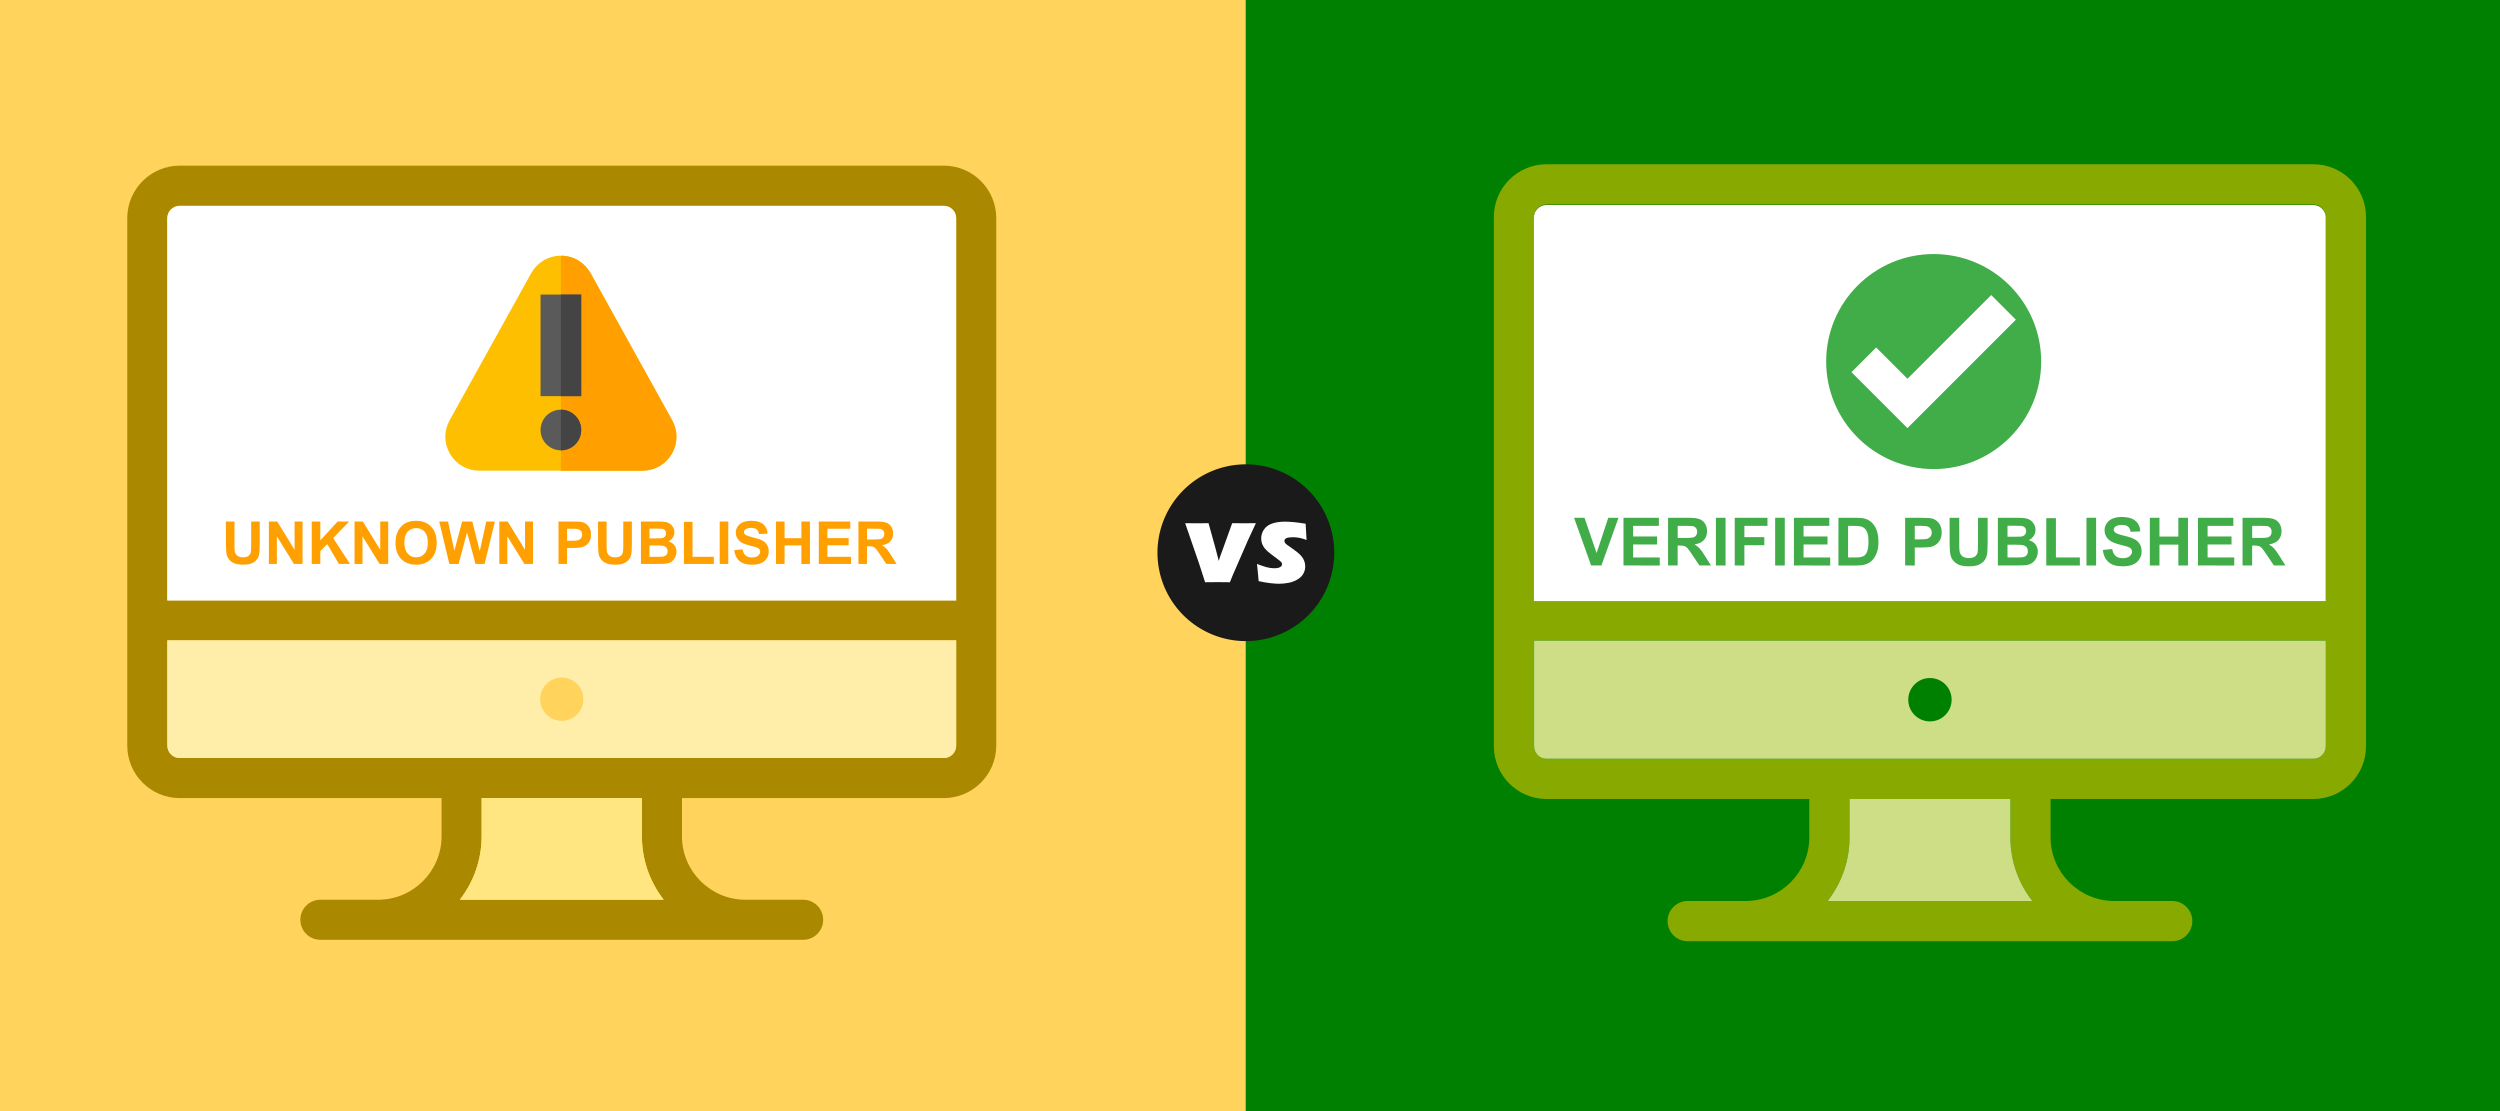 <?xml version="1.0" encoding="UTF-8" standalone="no"?>
<!-- Created with Inkscape (http://www.inkscape.org/) -->

<svg
   xmlns:dc="http://purl.org/dc/elements/1.1/"
   xmlns:cc="http://creativecommons.org/ns#"
   xmlns:rdf="http://www.w3.org/1999/02/22-rdf-syntax-ns#"
   xmlns:svg="http://www.w3.org/2000/svg"
   xmlns="http://www.w3.org/2000/svg"
   xmlns:sodipodi="http://sodipodi.sourceforge.net/DTD/sodipodi-0.dtd"
   xmlns:inkscape="http://www.inkscape.org/namespaces/inkscape"
   width="900"
   height="400"
   viewBox="0 0 238.125 105.833"
   version="1.1"
   id="svg872"
   sodipodi:docname="self-signed-vs-trusted-code-signing-certificates.svg"
   inkscape:version="0.92.4 (5da689c313, 2019-01-14)">
  <rect x="0" y="0" width="238.125" height="105.833" fill="#333333" stroke="none"/>
  <defs
     id="defs866" />
  <sodipodi:namedview
     id="base"
     pagecolor="#ffffff"
     bordercolor="#666666"
     borderopacity="1.0"
     inkscape:pageopacity="0.0"
     inkscape:pageshadow="2"
     inkscape:zoom="0.7"
     inkscape:cx="539.28164"
     inkscape:cy="128.25245"
     inkscape:document-units="px"
     inkscape:current-layer="layer1"
     showgrid="false"
     units="px"
     showguides="true"
     inkscape:guide-bbox="true"
     inkscape:window-width="1920"
     inkscape:window-height="1017"
     inkscape:window-x="-8"
     inkscape:window-y="-8"
     inkscape:window-maximized="1" />
  <g
     inkscape:label="Layer 1"
     inkscape:groupmode="layer"
     id="layer1"
     transform="translate(0,-191.167)">
    <g
       id="g2041">
      <rect
         style="fill:#ffd35c;fill-opacity:1;fill-rule:evenodd;stroke-width:0.265"
         id="rect1440"
         width="119.737"
         height="106.373"
         x="-1.069"
         y="190.627" />
      <rect
         y="190.627"
         x="118.668"
         height="106.373"
         width="119.737"
         id="rect1442"
         style="fill:#008000;fill-opacity:1;fill-rule:evenodd;stroke-width:0.265" />
      <g
         id="g1905">
        <path
           transform="rotate(33.206)"
           style="opacity:1;fill:#1a1a1a;fill-opacity:1;fill-rule:nonzero;stroke:none;stroke-width:0.529;stroke-linecap:butt;stroke-linejoin:bevel;stroke-miterlimit:4;stroke-dasharray:none;stroke-opacity:1;paint-order:stroke fill markers"
           d="m 241.234,139.012 a 8.419,8.419 0 0 1 -8.419,8.419 8.419,8.419 0 0 1 -8.419,-8.419 8.419,8.419 0 0 1 8.419,-8.419 8.419,8.419 0 0 1 8.419,8.419 z"
           id="path1446" />
        <g
           aria-label="vs"
           style="font-style:normal;font-weight:normal;font-size:11.289px;line-height:1.25;font-family:sans-serif;letter-spacing:0px;word-spacing:0px;fill:#000000;fill-opacity:1;stroke:none;stroke-width:0.265"
           id="text1455">
          <path
             d="m 114.787,246.627 -0.584,-1.808 -1.317,-3.82 q 0.628,0.011 1.169,0.011 0.562,0 1.058,-0.011 0.094,0.38 0.369,1.334 0.276,0.948 0.606,2.26 l 0.143,-0.458 q 0.033,-0.083 0.259,-0.706 l 0.876,-2.431 q 0.595,0.011 1.124,0.011 0.546,0 1.135,-0.011 l -0.761,1.637 -1.417,3.252 -0.303,0.739 q -0.65,-0.011 -1.147,-0.011 -0.54,0 -1.213,0.011 z"
             style="font-style:normal;font-variant:normal;font-weight:normal;font-stretch:normal;font-size:11.289px;font-family:'Eras Bold ITC';-inkscape-font-specification:'Eras Bold ITC';fill:#ffffff;stroke-width:0.265"
             id="path1765" />
          <path
             d="m 119.886,246.523 q -0.022,-0.243 -0.044,-0.507 -0.022,-0.27 -0.072,-0.739 l -0.044,-0.397 q 0.535,0.209 0.921,0.314 0.386,0.099 0.711,0.099 0.27,0 0.435,-0.05 0.171,-0.05 0.248,-0.143 0.077,-0.094 0.077,-0.193 0,-0.088 -0.061,-0.171 -0.055,-0.088 -0.259,-0.237 -0.452,-0.331 -0.799,-0.601 -0.342,-0.27 -0.518,-0.48 -0.171,-0.209 -0.265,-0.452 -0.088,-0.243 -0.088,-0.502 0,-0.458 0.259,-0.854 0.265,-0.397 0.772,-0.573 0.513,-0.182 1.246,-0.182 0.766,0 1.957,0.198 l 0.088,1.549 q -0.667,-0.265 -1.284,-0.265 -0.435,0 -0.634,0.088 -0.193,0.088 -0.193,0.27 0,0.061 0.022,0.116 0.022,0.055 0.077,0.116 0.061,0.061 0.143,0.127 0.088,0.061 0.419,0.292 0.331,0.232 0.518,0.38 0.309,0.243 0.469,0.452 0.165,0.204 0.248,0.441 0.088,0.232 0.088,0.491 0,0.391 -0.193,0.722 -0.187,0.325 -0.573,0.546 -0.38,0.22 -0.827,0.303 -0.446,0.088 -0.921,0.088 -0.32,0 -0.805,-0.055 -0.48,-0.055 -1.119,-0.193 z"
             style="font-style:normal;font-variant:normal;font-weight:normal;font-stretch:normal;font-size:11.289px;font-family:'Eras Bold ITC';-inkscape-font-specification:'Eras Bold ITC';fill:#ffffff;stroke-width:0.265"
             id="path1767" />
        </g>
      </g>
      <g
         id="g1899">
        <path
           id="path1623"
           d="m 94.893,211.941 v 50.247 c 0,2.755 -2.242,4.997 -4.997,4.997 H 64.958 v 3.637 c 0,3.333 2.711,6.045 6.045,6.045 h 5.497 c 1.053,0 1.908,0.853 1.908,1.908 0,1.053 -0.855,1.908 -1.908,1.908 H 30.516 c -1.053,0 -1.908,-0.855 -1.908,-1.908 0,-1.055 0.855,-1.908 1.908,-1.908 h 5.497 c 3.333,0 6.045,-2.711 6.045,-6.045 v -3.637 H 17.119 c -2.755,0 -4.997,-2.242 -4.997,-4.997 v -50.247 c 0,-2.755 2.242,-4.997 4.997,-4.997 h 72.777 c 2.755,0 4.997,2.242 4.997,4.997 z m -3.816,50.247 v -10.027 h -75.139 v 10.027 c 0,0.653 0.53,1.181 1.181,1.181 h 72.777 c 0.651,0 1.181,-0.529 1.181,-1.181 z m 0,-13.843 v -36.404 c 0,-0.651 -0.53,-1.181 -1.181,-1.181 H 17.119 c -0.651,0 -1.181,0.53 -1.181,1.181 v 36.404 z m -47.282,28.522 h 19.424 c -1.299,-1.671 -2.078,-3.768 -2.078,-6.045 v -3.637 H 45.873 v 3.637 c 1.61e-4,2.276 -0.778,4.373 -2.078,6.045 z"
           style="fill:#aa8800;fill-opacity:1;stroke:none;stroke-width:0.162;stroke-opacity:1"
           inkscape:connector-curvature="0" />
        <path
           id="path1625"
           d="m 91.077,252.161 v 10.027 c 0,0.653 -0.53,1.181 -1.181,1.181 H 17.119 c -0.651,0 -1.181,-0.529 -1.181,-1.181 v -10.027 z m -35.511,5.604 c 0,-1.137 -0.922,-2.059 -2.059,-2.059 -1.137,0 -2.059,0.922 -2.059,2.059 0,1.137 0.922,2.059 2.059,2.059 1.137,0 2.059,-0.921 2.059,-2.059 z"
           style="fill:#ffeeaa;stroke-width:0.162"
           inkscape:connector-curvature="0" />
        <path
           id="path1631"
           d="M 63.22,276.866 H 43.796 c 1.299,-1.671 2.078,-3.768 2.078,-6.045 v -3.637 h 15.268 v 3.637 c 1.61e-4,2.276 0.779,4.373 2.078,6.045 z"
           style="fill:#ffe680;stroke-width:0.162"
           inkscape:connector-curvature="0" />
        <g
           transform="matrix(2.724,0,0,2.724,182.851,-493.418)"
           style="fill:#ffffff"
           id="g1740">
          <path
             inkscape:connector-curvature="0"
             style="fill:#ffffff;stroke-width:0.059"
             d="m -33.692,258.951 v 13.364 h -27.585 v -13.364 c 0,-0.239 0.195,-0.434 0.434,-0.434 h 26.718 c 0.239,0 0.434,0.195 0.434,0.434 z m -9.657,6.851 c 0.273,-0.274 0.273,-0.717 0,-0.991 -0.274,-0.273 -0.717,-0.273 -0.991,0 l -1.972,1.973 c -0.274,0.273 -0.274,0.717 0,0.99 0.137,0.137 0.316,0.205 0.495,0.205 0.179,0 0.359,-0.069 0.495,-0.205 z m -2.934,-2.869 c 0.273,-0.273 0.273,-0.717 0,-0.99 -0.274,-0.274 -0.717,-0.274 -0.991,0 l -4.95,4.95 c -0.273,0.274 -0.273,0.717 0,0.99 0.137,0.137 0.316,0.205 0.495,0.205 0.179,0 0.359,-0.068 0.495,-0.205 z"
             id="path1627" />
          <rect
             style="fill:#ffffff;fill-opacity:1;fill-rule:evenodd;stroke-width:0.307"
             id="rect1724"
             width="17.786"
             height="10.21"
             x="-56.716"
             y="259.76" />
        </g>
        <g
           transform="matrix(0.043,0,0,0.043,42.416,215.523)"
           id="g1771">
          <path
             style="fill:#fdbf00"
             inkscape:connector-curvature="0"
             d="M 502.578,364.801 321.699,38.699 C 308.199,14.699 283.598,0 256,0 228.402,0 203.801,14.699 190.301,38.699 L 9.422,364.801 c -12.902,23.398 -12.602,51.301 1.199,74.398 13.5,23.102 37.801,36.902 64.5,36.902 H 436.879 c 26.699,0 51,-13.801 64.5,-36.902 13.801,-23.098 14.102,-51 1.199,-74.398 z m 0,0"
             id="path1742" />
          <path
             style="fill:#ff9f00"
             inkscape:connector-curvature="0"
             d="m 501.379,439.199 c -13.5,23.102 -37.797,36.902 -64.5,36.902 H 256 V 0 c 27.598,0 52.199,14.699 65.699,38.699 l 180.879,326.102 c 12.902,23.398 12.602,51.301 -1.199,74.398 z m 0,0"
             id="path1744" />
          <path
             style="fill:#5a5a5a"
             inkscape:connector-curvature="0"
             d="M 211,86.102 V 311.102 h 90 V 86.102 Z m 0,0"
             id="path1746" />
          <path
             style="fill:#5a5a5a"
             inkscape:connector-curvature="0"
             d="m 256,341.102 c -24.902,0 -45,20.098 -45,45 0,24.898 20.098,45 45,45 24.902,0 45,-20.102 45,-45 0,-24.902 -20.098,-45 -45,-45 z m 0,0"
             id="path1748" />
          <g
             style="fill:#444444"
             id="g1754">
            <path
               inkscape:connector-curvature="0"
               d="m 301,386.102 c 0,24.898 -20.098,45 -45,45 v -90 c 24.902,0 45,20.098 45,45 z m 0,0"
               id="path1750" />
            <path
               inkscape:connector-curvature="0"
               d="m 256,86.102 h 45 V 311.102 h -45 z m 0,0"
               id="path1752" />
          </g>
        </g>
        <g
           aria-label="UNKNOWN PUBLISHER"
           style="font-style:normal;font-variant:normal;font-weight:normal;font-stretch:normal;font-size:5.644px;line-height:1.25;font-family:'Berlin Sans FB Demi';-inkscape-font-specification:'Berlin Sans FB Demi';letter-spacing:0px;word-spacing:0px;fill:#ff9f00;fill-opacity:1;stroke:none;stroke-width:0.265"
           id="text1713">
          <path
             d="m 21.519,240.842 h 0.816 v 2.188 q 0,0.521 0.03,0.675 0.052,0.248 0.248,0.4 0.198,0.149 0.54,0.149 0.347,0 0.524,-0.141 0.176,-0.143 0.212,-0.35 0.036,-0.207 0.036,-0.686 v -2.235 h 0.816 v 2.122 q 0,0.728 -0.066,1.028 -0.066,0.3 -0.245,0.507 -0.176,0.207 -0.474,0.331 -0.298,0.121 -0.777,0.121 -0.579,0 -0.879,-0.132 -0.298,-0.135 -0.471,-0.347 -0.174,-0.215 -0.229,-0.449 -0.08,-0.347 -0.08,-1.025 z"
             style="font-style:normal;font-variant:normal;font-weight:bold;font-stretch:normal;font-size:5.644px;font-family:arial;-inkscape-font-specification:'arial Bold';fill:#ff9f00;fill-opacity:1;stroke-width:0.265"
             id="path1771" />
          <path
             d="m 25.612,244.882 v -4.04 h 0.794 l 1.654,2.698 v -2.698 h 0.758 v 4.04 h -0.819 l -1.629,-2.635 v 2.635 z"
             style="font-style:normal;font-variant:normal;font-weight:bold;font-stretch:normal;font-size:5.644px;font-family:arial;-inkscape-font-specification:'arial Bold';fill:#ff9f00;fill-opacity:1;stroke-width:0.265"
             id="path1773" />
          <path
             d="m 29.694,244.882 v -4.04 h 0.816 v 1.794 l 1.648,-1.794 h 1.097 l -1.521,1.574 1.604,2.467 h -1.056 l -1.111,-1.896 -0.661,0.675 v 1.221 z"
             style="font-style:normal;font-variant:normal;font-weight:bold;font-stretch:normal;font-size:5.644px;font-family:arial;-inkscape-font-specification:'arial Bold';fill:#ff9f00;fill-opacity:1;stroke-width:0.265"
             id="path1775" />
          <path
             d="m 33.77,244.882 v -4.04 h 0.794 l 1.654,2.698 v -2.698 h 0.758 v 4.04 h -0.819 l -1.629,-2.635 v 2.635 z"
             style="font-style:normal;font-variant:normal;font-weight:bold;font-stretch:normal;font-size:5.644px;font-family:arial;-inkscape-font-specification:'arial Bold';fill:#ff9f00;fill-opacity:1;stroke-width:0.265"
             id="path1777" />
          <path
             d="m 37.676,242.887 q 0,-0.617 0.185,-1.036 0.138,-0.309 0.375,-0.554 0.24,-0.245 0.524,-0.364 0.378,-0.16 0.871,-0.16 0.893,0 1.428,0.554 0.537,0.554 0.537,1.541 0,0.978 -0.532,1.532 -0.532,0.551 -1.422,0.551 -0.901,0 -1.433,-0.548 -0.532,-0.551 -0.532,-1.516 z m 0.841,-0.028 q 0,0.686 0.317,1.042 0.317,0.353 0.805,0.353 0.488,0 0.799,-0.35 0.314,-0.353 0.314,-1.056 0,-0.695 -0.306,-1.036 -0.303,-0.342 -0.808,-0.342 -0.504,0 -0.813,0.347 -0.309,0.345 -0.309,1.042 z"
             style="font-style:normal;font-variant:normal;font-weight:bold;font-stretch:normal;font-size:5.644px;font-family:arial;-inkscape-font-specification:'arial Bold';fill:#ff9f00;fill-opacity:1;stroke-width:0.265"
             id="path1779" />
          <path
             d="m 42.802,244.882 -0.965,-4.04 h 0.835 l 0.609,2.775 0.739,-2.775 h 0.97 l 0.708,2.822 0.62,-2.822 h 0.821 l -0.981,4.04 H 45.293 l -0.805,-3.021 -0.802,3.021 z"
             style="font-style:normal;font-variant:normal;font-weight:bold;font-stretch:normal;font-size:5.644px;font-family:arial;-inkscape-font-specification:'arial Bold';fill:#ff9f00;fill-opacity:1;stroke-width:0.265"
             id="path1781" />
          <path
             d="m 47.562,244.882 v -4.04 h 0.794 l 1.654,2.698 v -2.698 h 0.758 v 4.04 h -0.819 l -1.629,-2.635 v 2.635 z"
             style="font-style:normal;font-variant:normal;font-weight:bold;font-stretch:normal;font-size:5.644px;font-family:arial;-inkscape-font-specification:'arial Bold';fill:#ff9f00;fill-opacity:1;stroke-width:0.265"
             id="path1783" />
          <path
             d="m 53.198,244.882 v -4.04 h 1.309 q 0.744,0 0.97,0.061 0.347,0.091 0.582,0.397 0.234,0.303 0.234,0.785 0,0.372 -0.135,0.626 -0.135,0.254 -0.345,0.4 -0.207,0.143 -0.422,0.19 -0.292,0.058 -0.846,0.058 h -0.532 v 1.524 z m 0.816,-3.357 v 1.147 h 0.446 q 0.482,0 0.645,-0.063 0.163,-0.063 0.254,-0.198 0.094,-0.135 0.094,-0.314 0,-0.22 -0.13,-0.364 -0.13,-0.143 -0.328,-0.179 -0.146,-0.028 -0.587,-0.028 z"
             style="font-style:normal;font-variant:normal;font-weight:bold;font-stretch:normal;font-size:5.644px;font-family:arial;-inkscape-font-specification:'arial Bold';fill:#ff9f00;fill-opacity:1;stroke-width:0.265"
             id="path1785" />
          <path
             d="m 56.963,240.842 h 0.816 v 2.188 q 0,0.521 0.03,0.675 0.052,0.248 0.248,0.4 0.198,0.149 0.54,0.149 0.347,0 0.524,-0.141 0.176,-0.143 0.212,-0.35 0.036,-0.207 0.036,-0.686 v -2.235 h 0.816 v 2.122 q 0,0.728 -0.066,1.028 -0.066,0.3 -0.245,0.507 -0.176,0.207 -0.474,0.331 -0.298,0.121 -0.777,0.121 -0.579,0 -0.879,-0.132 -0.298,-0.135 -0.471,-0.347 -0.174,-0.215 -0.229,-0.449 -0.08,-0.347 -0.08,-1.025 z"
             style="font-style:normal;font-variant:normal;font-weight:bold;font-stretch:normal;font-size:5.644px;font-family:arial;-inkscape-font-specification:'arial Bold';fill:#ff9f00;fill-opacity:1;stroke-width:0.265"
             id="path1787" />
          <path
             d="m 61.05,240.842 h 1.615 q 0.48,0 0.714,0.041 0.237,0.039 0.422,0.165 0.187,0.127 0.311,0.339 0.124,0.209 0.124,0.471 0,0.284 -0.154,0.521 -0.152,0.237 -0.413,0.356 0.369,0.107 0.568,0.367 0.198,0.259 0.198,0.609 0,0.276 -0.13,0.537 -0.127,0.259 -0.35,0.416 -0.22,0.154 -0.546,0.19 -0.204,0.022 -0.984,0.028 h -1.375 z m 0.816,0.672 v 0.934 h 0.535 q 0.477,0 0.593,-0.014 0.209,-0.025 0.328,-0.143 0.121,-0.121 0.121,-0.317 0,-0.187 -0.105,-0.303 -0.102,-0.119 -0.306,-0.143 -0.121,-0.014 -0.697,-0.014 z m 0,1.607 v 1.08 H 62.621 q 0.441,0 0.559,-0.025 0.182,-0.033 0.295,-0.16 0.116,-0.13 0.116,-0.345 0,-0.182 -0.088,-0.309 -0.088,-0.127 -0.256,-0.185 -0.165,-0.058 -0.722,-0.058 z"
             style="font-style:normal;font-variant:normal;font-weight:bold;font-stretch:normal;font-size:5.644px;font-family:arial;-inkscape-font-specification:'arial Bold';fill:#ff9f00;fill-opacity:1;stroke-width:0.265"
             id="path1789" />
          <path
             d="m 65.148,244.882 v -4.007 h 0.816 v 3.327 h 2.028 v 0.681 z"
             style="font-style:normal;font-variant:normal;font-weight:bold;font-stretch:normal;font-size:5.644px;font-family:arial;-inkscape-font-specification:'arial Bold';fill:#ff9f00;fill-opacity:1;stroke-width:0.265"
             id="path1791" />
          <path
             d="m 68.552,244.882 v -4.04 h 0.816 v 4.04 z"
             style="font-style:normal;font-variant:normal;font-weight:bold;font-stretch:normal;font-size:5.644px;font-family:arial;-inkscape-font-specification:'arial Bold';fill:#ff9f00;fill-opacity:1;stroke-width:0.265"
             id="path1793" />
          <path
             d="m 69.935,243.568 0.794,-0.077 q 0.072,0.4 0.289,0.587 0.22,0.187 0.593,0.187 0.394,0 0.593,-0.165 0.201,-0.168 0.201,-0.391 0,-0.143 -0.085,-0.243 -0.083,-0.102 -0.292,-0.176 -0.143,-0.05 -0.653,-0.176 -0.656,-0.163 -0.921,-0.4 -0.372,-0.333 -0.372,-0.813 0,-0.309 0.174,-0.576 0.176,-0.27 0.504,-0.411 0.331,-0.141 0.797,-0.141 0.761,0 1.144,0.333 0.386,0.333 0.405,0.89 l -0.816,0.036 q -0.052,-0.311 -0.226,-0.446 -0.171,-0.138 -0.515,-0.138 -0.356,0 -0.557,0.146 -0.13,0.094 -0.13,0.251 0,0.143 0.121,0.245 0.154,0.13 0.75,0.27 0.595,0.141 0.879,0.292 0.287,0.149 0.446,0.411 0.163,0.259 0.163,0.642 0,0.347 -0.193,0.65 -0.193,0.303 -0.546,0.452 -0.353,0.146 -0.879,0.146 -0.766,0 -1.177,-0.353 -0.411,-0.356 -0.491,-1.034 z"
             style="font-style:normal;font-variant:normal;font-weight:bold;font-stretch:normal;font-size:5.644px;font-family:arial;-inkscape-font-specification:'arial Bold';fill:#ff9f00;fill-opacity:1;stroke-width:0.265"
             id="path1795" />
          <path
             d="m 73.915,244.882 v -4.04 h 0.816 v 1.59 h 1.599 v -1.59 h 0.816 v 4.04 h -0.816 v -1.767 h -1.599 v 1.767 z"
             style="font-style:normal;font-variant:normal;font-weight:bold;font-stretch:normal;font-size:5.644px;font-family:arial;-inkscape-font-specification:'arial Bold';fill:#ff9f00;fill-opacity:1;stroke-width:0.265"
             id="path1797" />
          <path
             d="m 77.991,244.882 v -4.04 h 2.996 v 0.684 h -2.18 v 0.896 h 2.028 v 0.681 h -2.028 v 1.1 h 2.257 v 0.681 z"
             style="font-style:normal;font-variant:normal;font-weight:bold;font-stretch:normal;font-size:5.644px;font-family:arial;-inkscape-font-specification:'arial Bold';fill:#ff9f00;fill-opacity:1;stroke-width:0.265"
             id="path1799" />
          <path
             d="m 81.765,244.882 v -4.04 h 1.717 q 0.648,0 0.94,0.11 0.295,0.107 0.471,0.386 0.176,0.278 0.176,0.637 0,0.455 -0.267,0.752 -0.267,0.295 -0.799,0.372 0.265,0.154 0.435,0.339 0.174,0.185 0.466,0.656 l 0.493,0.788 h -0.976 l -0.59,-0.879 q -0.314,-0.471 -0.43,-0.593 -0.116,-0.124 -0.245,-0.168 -0.13,-0.047 -0.411,-0.047 h -0.165 v 1.687 z m 0.816,-2.332 h 0.604 q 0.587,0 0.733,-0.05 0.146,-0.05 0.229,-0.171 0.083,-0.121 0.083,-0.303 0,-0.204 -0.11,-0.328 -0.107,-0.127 -0.306,-0.16 -0.099,-0.014 -0.595,-0.014 h -0.637 z"
             style="font-style:normal;font-variant:normal;font-weight:bold;font-stretch:normal;font-size:5.644px;font-family:arial;-inkscape-font-specification:'arial Bold';fill:#ff9f00;fill-opacity:1;stroke-width:0.265"
             id="path1801" />
        </g>
      </g>
      <g
         id="g1866">
        <path
           inkscape:connector-curvature="0"
           style="fill:#88aa00;fill-opacity:1;stroke:none;stroke-width:0.162;stroke-opacity:1"
           d="m 225.363,211.826 v 50.429 c 0,2.765 -2.25,5.015 -5.015,5.015 h -25.029 v 3.65 c 0,3.345 2.721,6.067 6.067,6.067 h 5.517 c 1.057,0 1.915,0.856 1.915,1.915 0,1.057 -0.858,1.915 -1.915,1.915 h -46.151 c -1.057,0 -1.915,-0.858 -1.915,-1.915 0,-1.059 0.858,-1.915 1.915,-1.915 h 5.517 c 3.345,0 6.067,-2.721 6.067,-6.067 v -3.65 h -25.029 c -2.765,0 -5.015,-2.25 -5.015,-5.015 v -50.429 c 0,-2.765 2.25,-5.015 5.015,-5.015 h 73.041 c 2.765,0 5.015,2.25 5.015,5.015 z m -3.83,50.429 v -10.063 h -75.412 v 10.063 c 0,0.655 0.532,1.185 1.185,1.185 h 73.041 c 0.653,0 1.185,-0.53 1.185,-1.185 z m 0,-13.893 v -36.536 c 0,-0.653 -0.532,-1.185 -1.185,-1.185 h -73.041 c -0.653,0 -1.185,0.532 -1.185,1.185 v 36.536 z m -47.453,28.625 h 19.494 c -1.304,-1.677 -2.085,-3.782 -2.085,-6.067 v -3.65 h -15.324 v 3.65 c 1.6e-4,2.284 -0.781,4.389 -2.085,6.067 z"
           id="path1924" />
        <path
           inkscape:connector-curvature="0"
           style="fill:#cdde87;stroke-width:0.162"
           d="m 221.533,252.191 v 10.063 c 0,0.655 -0.532,1.185 -1.185,1.185 h -73.041 c -0.653,0 -1.185,-0.53 -1.185,-1.185 v -10.063 z m -35.64,5.624 c 0,-1.141 -0.925,-2.066 -2.066,-2.066 -1.141,0 -2.066,0.925 -2.066,2.066 0,1.141 0.925,2.066 2.066,2.066 1.141,0 2.066,-0.925 2.066,-2.066 z"
           id="path1926" />
        <path
           inkscape:connector-curvature="0"
           style="fill:#cdde87;stroke-width:0.162"
           d="m 193.575,276.986 h -19.494 c 1.304,-1.677 2.085,-3.782 2.085,-6.067 v -3.65 h 15.324 v 3.65 c 1.6e-4,2.284 0.781,4.389 2.086,6.067 z"
           id="path1928" />
        <g
           id="g1934"
           style="fill:#ffffff"
           transform="matrix(2.734,0,0,2.734,313.64,-496.09)">
          <path
             id="path1930"
             d="m -33.692,258.951 v 13.364 h -27.585 v -13.364 c 0,-0.239 0.195,-0.434 0.434,-0.434 h 26.718 c 0.239,0 0.434,0.195 0.434,0.434 z m -9.657,6.851 c 0.273,-0.274 0.273,-0.717 0,-0.991 -0.274,-0.273 -0.717,-0.273 -0.991,0 l -1.972,1.973 c -0.274,0.273 -0.274,0.717 0,0.99 0.137,0.137 0.316,0.205 0.495,0.205 0.179,0 0.359,-0.069 0.495,-0.205 z m -2.934,-2.869 c 0.273,-0.273 0.273,-0.717 0,-0.99 -0.274,-0.274 -0.717,-0.274 -0.991,0 l -4.95,4.95 c -0.273,0.274 -0.273,0.717 0,0.99 0.137,0.137 0.316,0.205 0.495,0.205 0.179,0 0.359,-0.068 0.495,-0.205 z"
             style="fill:#ffffff;stroke-width:0.059"
             inkscape:connector-curvature="0" />
          <rect
             y="259.76"
             x="-56.716"
             height="10.21"
             width="17.786"
             id="rect1932"
             style="fill:#ffffff;fill-opacity:1;fill-rule:evenodd;stroke-width:0.307" />
        </g>
        <g
           transform="matrix(0.04,0,0,0.04,171.942,209.765)"
           id="g1986">
          <g
             id="g1614">
            <path
               id="path1984"
               d="M 562,396 C 562,254.6 447.4,140 306,140 164.6,140 50,254.6 50,396 50,537.4 164.6,652 306,652 447.4,652 562,537.4 562,396 Z m -60.3,-99.7 -241,241 v 0 L 243.5,554.5 110.3,421.3 169.1,362.5 243.6,437 443,237.6 Z"
               class="st0"
               inkscape:connector-curvature="0"
               style="fill:#41ad49" />
          </g>
        </g>
        <g
           aria-label="VERIFIED PUBLISHER"
           style="font-style:normal;font-variant:normal;font-weight:normal;font-stretch:normal;font-size:5.644px;line-height:1.25;font-family:'Berlin Sans FB Demi';-inkscape-font-specification:'Berlin Sans FB Demi';letter-spacing:0px;word-spacing:0px;fill:#41ad49;fill-opacity:1;stroke:none;stroke-width:0.265"
           id="text1713-8">
          <path
             d="m 151.555,245.03 -1.625,-4.545 h 0.995 l 1.15,3.364 1.113,-3.364 h 0.974 l -1.628,4.545 z"
             style="font-style:normal;font-variant:normal;font-weight:bold;font-stretch:normal;font-size:6.35px;font-family:arial;-inkscape-font-specification:'arial Bold';fill:#41ad49;fill-opacity:1;stroke-width:0.265"
             id="path1804" />
          <path
             d="m 154.637,245.03 v -4.545 h 3.37 v 0.769 h -2.453 v 1.008 h 2.282 v 0.766 h -2.282 v 1.237 h 2.539 v 0.766 z"
             style="font-style:normal;font-variant:normal;font-weight:bold;font-stretch:normal;font-size:6.35px;font-family:arial;-inkscape-font-specification:'arial Bold';fill:#41ad49;fill-opacity:1;stroke-width:0.265"
             id="path1806" />
          <path
             d="m 158.882,245.03 v -4.545 h 1.932 q 0.729,0 1.057,0.124 0.332,0.121 0.53,0.434 0.198,0.313 0.198,0.716 0,0.512 -0.301,0.846 -0.301,0.332 -0.899,0.419 0.298,0.174 0.49,0.381 0.195,0.208 0.524,0.738 l 0.555,0.887 h -1.098 l -0.664,-0.989 q -0.353,-0.53 -0.484,-0.667 -0.13,-0.14 -0.276,-0.189 -0.146,-0.053 -0.462,-0.053 h -0.186 v 1.898 z m 0.918,-2.623 h 0.679 q 0.66,0 0.825,-0.056 0.164,-0.056 0.257,-0.192 0.093,-0.136 0.093,-0.341 0,-0.229 -0.124,-0.369 -0.121,-0.143 -0.344,-0.18 -0.112,-0.015 -0.67,-0.015 h -0.716 z"
             style="font-style:normal;font-variant:normal;font-weight:bold;font-stretch:normal;font-size:6.35px;font-family:arial;-inkscape-font-specification:'arial Bold';fill:#41ad49;fill-opacity:1;stroke-width:0.265"
             id="path1808" />
          <path
             d="m 163.44,245.03 v -4.545 h 0.918 v 4.545 z"
             style="font-style:normal;font-variant:normal;font-weight:bold;font-stretch:normal;font-size:6.35px;font-family:arial;-inkscape-font-specification:'arial Bold';fill:#41ad49;fill-opacity:1;stroke-width:0.265"
             id="path1810" />
          <path
             d="m 165.235,245.03 v -4.545 h 3.116 v 0.769 h -2.198 v 1.076 h 1.898 v 0.769 h -1.898 v 1.932 z"
             style="font-style:normal;font-variant:normal;font-weight:bold;font-stretch:normal;font-size:6.35px;font-family:arial;-inkscape-font-specification:'arial Bold';fill:#41ad49;fill-opacity:1;stroke-width:0.265"
             id="path1812" />
          <path
             d="m 169.083,245.03 v -4.545 h 0.918 v 4.545 z"
             style="font-style:normal;font-variant:normal;font-weight:bold;font-stretch:normal;font-size:6.35px;font-family:arial;-inkscape-font-specification:'arial Bold';fill:#41ad49;fill-opacity:1;stroke-width:0.265"
             id="path1814" />
          <path
             d="m 170.872,245.03 v -4.545 h 3.37 v 0.769 h -2.453 v 1.008 h 2.282 v 0.766 h -2.282 v 1.237 h 2.539 v 0.766 z"
             style="font-style:normal;font-variant:normal;font-weight:bold;font-stretch:normal;font-size:6.35px;font-family:arial;-inkscape-font-specification:'arial Bold';fill:#41ad49;fill-opacity:1;stroke-width:0.265"
             id="path1816" />
          <path
             d="m 175.111,240.485 h 1.677 q 0.567,0 0.865,0.087 0.4,0.118 0.685,0.419 0.285,0.301 0.434,0.738 0.149,0.434 0.149,1.073 0,0.561 -0.14,0.967 -0.171,0.496 -0.487,0.803 -0.239,0.233 -0.645,0.363 -0.304,0.096 -0.812,0.096 h -1.727 z m 0.918,0.769 v 3.011 h 0.685 q 0.384,0 0.555,-0.043 0.223,-0.056 0.369,-0.189 0.149,-0.133 0.242,-0.437 0.093,-0.307 0.093,-0.834 0,-0.527 -0.093,-0.809 -0.093,-0.282 -0.26,-0.44 -0.167,-0.158 -0.425,-0.214 -0.192,-0.043 -0.753,-0.043 z"
             style="font-style:normal;font-variant:normal;font-weight:bold;font-stretch:normal;font-size:6.35px;font-family:arial;-inkscape-font-specification:'arial Bold';fill:#41ad49;fill-opacity:1;stroke-width:0.265"
             id="path1818" />
          <path
             d="m 181.464,245.03 v -4.545 h 1.473 q 0.837,0 1.091,0.068 0.391,0.102 0.654,0.446 0.264,0.341 0.264,0.884 0,0.419 -0.152,0.704 -0.152,0.285 -0.388,0.45 -0.233,0.161 -0.474,0.214 -0.329,0.065 -0.952,0.065 h -0.598 v 1.715 z m 0.918,-3.777 v 1.29 h 0.502 q 0.543,0 0.726,-0.071 0.183,-0.071 0.285,-0.223 0.105,-0.152 0.105,-0.353 0,-0.248 -0.146,-0.409 -0.146,-0.161 -0.369,-0.202 -0.164,-0.031 -0.66,-0.031 z"
             style="font-style:normal;font-variant:normal;font-weight:bold;font-stretch:normal;font-size:6.35px;font-family:arial;-inkscape-font-specification:'arial Bold';fill:#41ad49;fill-opacity:1;stroke-width:0.265"
             id="path1820" />
          <path
             d="m 185.699,240.485 h 0.918 v 2.462 q 0,0.586 0.034,0.76 0.059,0.279 0.279,0.45 0.223,0.167 0.608,0.167 0.391,0 0.589,-0.158 0.198,-0.161 0.239,-0.394 0.04,-0.233 0.04,-0.772 v -2.515 h 0.918 v 2.387 q 0,0.819 -0.074,1.157 -0.074,0.338 -0.276,0.571 -0.198,0.233 -0.533,0.372 -0.335,0.136 -0.874,0.136 -0.651,0 -0.989,-0.149 -0.335,-0.152 -0.53,-0.391 -0.195,-0.242 -0.257,-0.505 -0.09,-0.391 -0.09,-1.153 z"
             style="font-style:normal;font-variant:normal;font-weight:bold;font-stretch:normal;font-size:6.35px;font-family:arial;-inkscape-font-specification:'arial Bold';fill:#41ad49;fill-opacity:1;stroke-width:0.265"
             id="path1822" />
          <path
             d="m 190.297,240.485 h 1.817 q 0.54,0 0.803,0.046 0.267,0.043 0.474,0.186 0.211,0.143 0.35,0.381 0.14,0.236 0.14,0.53 0,0.319 -0.174,0.586 -0.171,0.267 -0.465,0.4 0.415,0.121 0.639,0.412 0.223,0.291 0.223,0.685 0,0.31 -0.146,0.605 -0.143,0.291 -0.394,0.468 -0.248,0.174 -0.614,0.214 -0.229,0.025 -1.107,0.031 h -1.547 z m 0.918,0.757 v 1.051 h 0.602 q 0.536,0 0.667,-0.015 0.236,-0.028 0.369,-0.161 0.136,-0.136 0.136,-0.357 0,-0.211 -0.118,-0.341 -0.115,-0.133 -0.344,-0.161 -0.136,-0.015 -0.784,-0.015 z m 0,1.808 v 1.215 h 0.85 q 0.496,0 0.629,-0.028 0.205,-0.037 0.332,-0.18 0.13,-0.146 0.13,-0.388 0,-0.205 -0.099,-0.347 -0.099,-0.143 -0.288,-0.208 -0.186,-0.065 -0.812,-0.065 z"
             style="font-style:normal;font-variant:normal;font-weight:bold;font-stretch:normal;font-size:6.35px;font-family:arial;-inkscape-font-specification:'arial Bold';fill:#41ad49;fill-opacity:1;stroke-width:0.265"
             id="path1824" />
          <path
             d="m 194.908,245.03 v -4.508 h 0.918 v 3.742 h 2.282 v 0.766 z"
             style="font-style:normal;font-variant:normal;font-weight:bold;font-stretch:normal;font-size:6.35px;font-family:arial;-inkscape-font-specification:'arial Bold';fill:#41ad49;fill-opacity:1;stroke-width:0.265"
             id="path1826" />
          <path
             d="m 198.737,245.03 v -4.545 h 0.918 v 4.545 z"
             style="font-style:normal;font-variant:normal;font-weight:bold;font-stretch:normal;font-size:6.35px;font-family:arial;-inkscape-font-specification:'arial Bold';fill:#41ad49;fill-opacity:1;stroke-width:0.265"
             id="path1828" />
          <path
             d="m 200.294,243.551 0.893,-0.087 q 0.081,0.45 0.326,0.66 0.248,0.211 0.667,0.211 0.443,0 0.667,-0.186 0.226,-0.189 0.226,-0.44 0,-0.161 -0.096,-0.273 -0.093,-0.115 -0.329,-0.198 -0.161,-0.056 -0.735,-0.198 -0.738,-0.183 -1.036,-0.45 -0.419,-0.375 -0.419,-0.915 0,-0.347 0.195,-0.648 0.198,-0.304 0.567,-0.462 0.372,-0.158 0.896,-0.158 0.856,0 1.287,0.375 0.434,0.375 0.456,1.001 l -0.918,0.04 q -0.059,-0.35 -0.254,-0.502 -0.192,-0.155 -0.58,-0.155 -0.4,0 -0.626,0.164 -0.146,0.105 -0.146,0.282 0,0.161 0.136,0.276 0.174,0.146 0.843,0.304 0.67,0.158 0.989,0.329 0.322,0.167 0.502,0.462 0.183,0.291 0.183,0.722 0,0.391 -0.217,0.732 -0.217,0.341 -0.614,0.508 -0.397,0.164 -0.989,0.164 -0.862,0 -1.324,-0.397 -0.462,-0.4 -0.552,-1.163 z"
             style="font-style:normal;font-variant:normal;font-weight:bold;font-stretch:normal;font-size:6.35px;font-family:arial;-inkscape-font-specification:'arial Bold';fill:#41ad49;fill-opacity:1;stroke-width:0.265"
             id="path1830" />
          <path
             d="m 204.771,245.03 v -4.545 h 0.918 v 1.789 h 1.798 v -1.789 h 0.918 v 4.545 h -0.918 v -1.987 h -1.798 v 1.987 z"
             style="font-style:normal;font-variant:normal;font-weight:bold;font-stretch:normal;font-size:6.35px;font-family:arial;-inkscape-font-specification:'arial Bold';fill:#41ad49;fill-opacity:1;stroke-width:0.265"
             id="path1832" />
          <path
             d="m 209.357,245.03 v -4.545 h 3.37 v 0.769 h -2.453 v 1.008 h 2.282 v 0.766 h -2.282 v 1.237 h 2.539 v 0.766 z"
             style="font-style:normal;font-variant:normal;font-weight:bold;font-stretch:normal;font-size:6.35px;font-family:arial;-inkscape-font-specification:'arial Bold';fill:#41ad49;fill-opacity:1;stroke-width:0.265"
             id="path1834" />
          <path
             d="m 213.601,245.03 v -4.545 h 1.932 q 0.729,0 1.057,0.124 0.332,0.121 0.53,0.434 0.198,0.313 0.198,0.716 0,0.512 -0.301,0.846 -0.301,0.332 -0.899,0.419 0.298,0.174 0.49,0.381 0.195,0.208 0.524,0.738 l 0.555,0.887 h -1.098 l -0.664,-0.989 q -0.353,-0.53 -0.484,-0.667 -0.13,-0.14 -0.276,-0.189 -0.146,-0.053 -0.462,-0.053 h -0.186 v 1.898 z m 0.918,-2.623 h 0.679 q 0.66,0 0.825,-0.056 0.164,-0.056 0.257,-0.192 0.093,-0.136 0.093,-0.341 0,-0.229 -0.124,-0.369 -0.121,-0.143 -0.344,-0.18 -0.112,-0.015 -0.67,-0.015 h -0.716 z"
             style="font-style:normal;font-variant:normal;font-weight:bold;font-stretch:normal;font-size:6.35px;font-family:arial;-inkscape-font-specification:'arial Bold';fill:#41ad49;fill-opacity:1;stroke-width:0.265"
             id="path1836" />
        </g>
      </g>
    </g>
  </g>
</svg>
